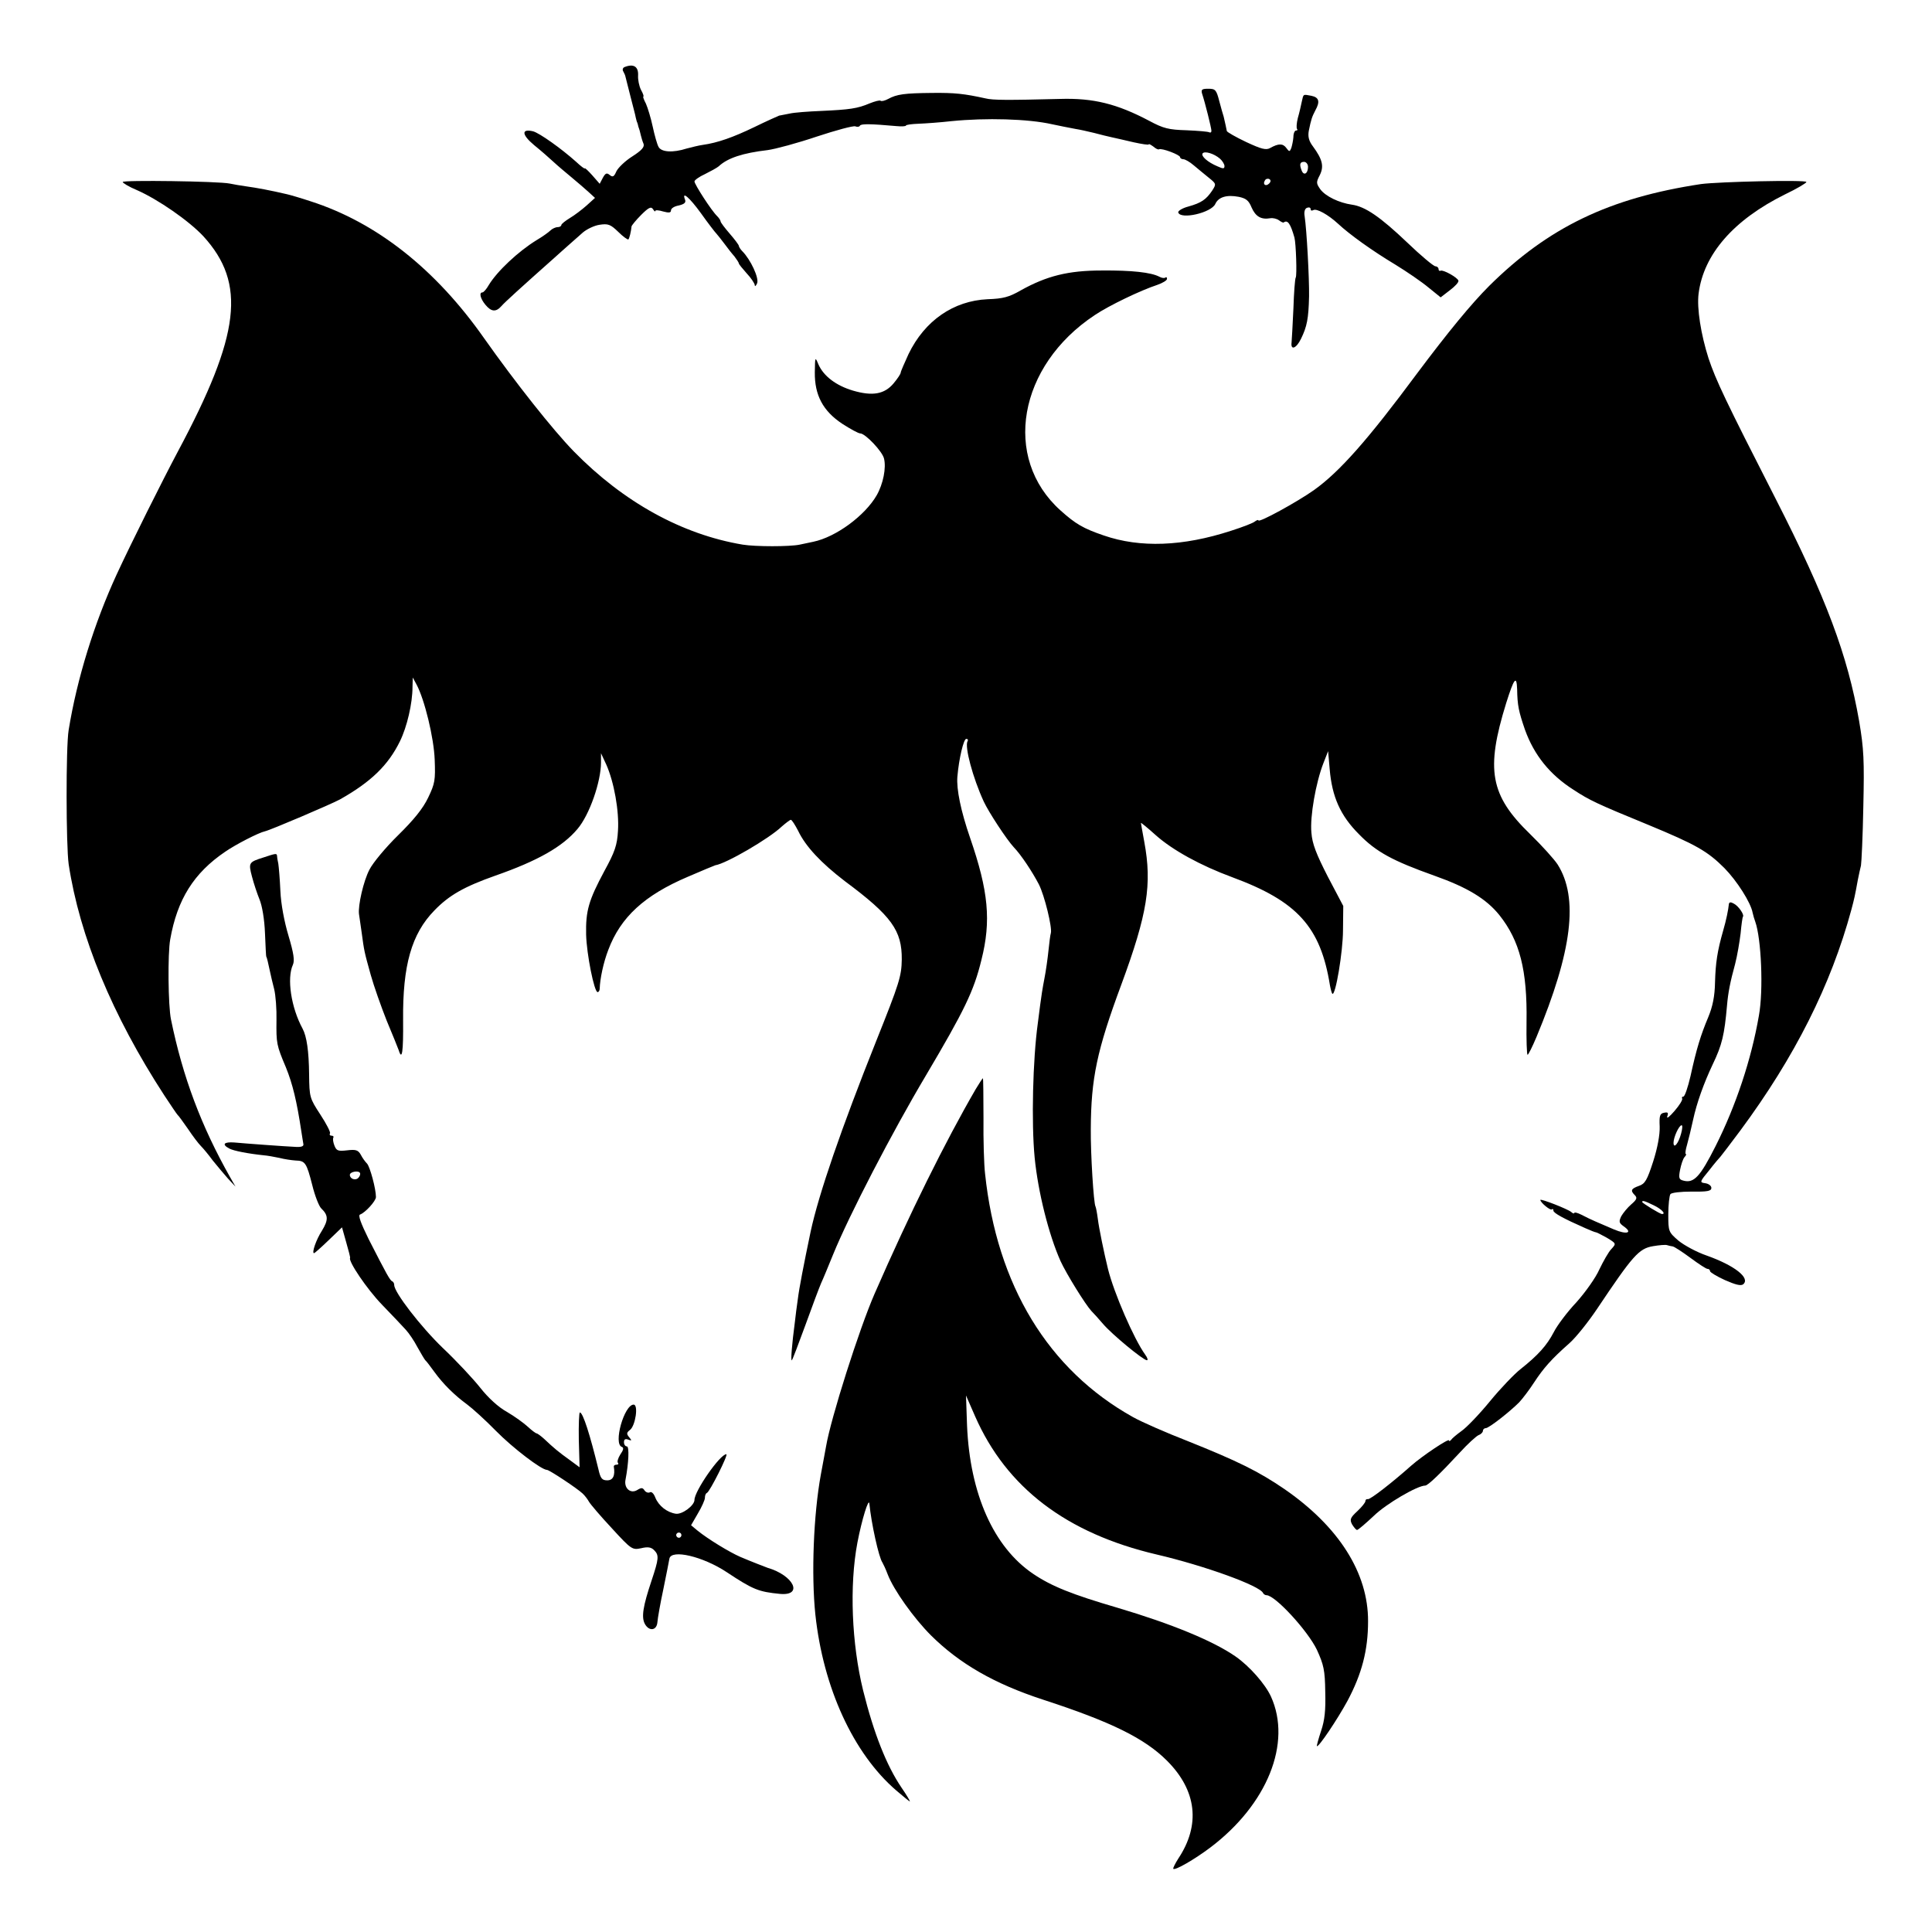 <?xml version="1.0" standalone="no"?>
<!DOCTYPE svg PUBLIC "-//W3C//DTD SVG 20010904//EN"
 "http://www.w3.org/TR/2001/REC-SVG-20010904/DTD/svg10.dtd">
<svg version="1.0" xmlns="http://www.w3.org/2000/svg"
 width="740pt" height="740pt" viewBox="0 0 740 740"
 preserveAspectRatio="xMidYMid meet">
<g transform="translate(0,740) scale(0.1,-0.1)"
fill="#000000" stroke="none">
<path d="M2392 7143 c-6 -2 -9 -10 -5 -16 4 -7 8 -16 9 -22 1 -5 10 -39 19
-75 9 -36 19 -72 20 -80 2 -8 4 -17 6 -20 1 -3 3 -9 4 -15 2 -5 4 -12 5 -15 1
-3 3 -12 5 -20 2 -8 6 -22 10 -31 4 -12 -7 -25 -43 -48 -27 -17 -54 -43 -61
-57 -9 -21 -14 -24 -26 -14 -11 9 -16 7 -26 -11 l-12 -23 -28 32 c-16 18 -29
30 -29 27 0 -3 -15 8 -33 25 -57 51 -140 110 -165 117 -46 11 -44 -13 4 -53
26 -21 59 -50 74 -64 15 -14 47 -41 70 -60 23 -19 53 -45 65 -56 l24 -22 -32
-29 c-18 -16 -47 -38 -64 -48 -18 -11 -33 -23 -33 -27 0 -4 -6 -8 -14 -8 -8 0
-21 -6 -28 -13 -7 -7 -31 -24 -53 -37 -70 -43 -151 -119 -183 -172 -9 -16 -20
-28 -24 -28 -14 0 -8 -24 11 -47 23 -28 41 -29 62 -5 13 15 77 73 203 185 17
15 42 38 56 50 14 12 37 33 52 46 15 13 44 27 64 30 33 5 42 2 72 -27 18 -18
36 -31 39 -29 4 5 10 29 12 50 1 4 17 24 37 44 28 28 38 33 45 22 5 -8 9 -11
9 -7 0 4 14 3 30 -2 22 -6 30 -5 30 4 0 8 13 16 30 19 21 5 28 11 24 22 -14
35 16 10 61 -52 27 -38 54 -73 60 -79 5 -6 19 -23 30 -38 11 -15 28 -37 38
-48 9 -12 17 -24 17 -27 0 -3 14 -20 30 -38 17 -18 30 -38 31 -45 0 -7 4 -4 9
7 8 20 -25 91 -57 123 -7 7 -13 17 -13 20 0 4 -16 25 -35 47 -19 22 -35 43
-35 47 0 4 -6 13 -13 20 -22 21 -87 122 -87 133 0 5 18 18 40 28 22 11 46 24
53 30 34 32 93 51 187 62 30 4 115 27 189 52 73 24 139 42 147 39 7 -3 16 -2
18 3 5 7 39 7 139 -2 20 -2 37 -1 37 2 0 3 21 6 48 7 26 1 83 5 127 10 131 13
292 9 385 -12 32 -7 59 -12 90 -18 14 -2 45 -9 70 -15 25 -7 56 -14 69 -17 13
-3 50 -11 83 -19 32 -7 58 -11 58 -8 0 3 7 -1 17 -8 9 -8 19 -13 22 -11 10 6
81 -21 81 -30 0 -4 6 -8 13 -8 6 0 24 -10 39 -23 14 -12 40 -33 57 -47 30 -24
30 -25 14 -50 -23 -34 -41 -47 -91 -61 -23 -6 -41 -17 -39 -23 9 -28 127 -1
142 33 12 26 43 36 90 27 28 -6 38 -14 49 -41 15 -34 36 -47 71 -41 11 2 26
-2 34 -8 8 -6 16 -10 18 -8 15 11 26 -5 41 -58 6 -23 10 -144 5 -153 -3 -4 -7
-58 -9 -120 -3 -62 -6 -120 -7 -129 -4 -31 18 -23 36 14 23 47 29 77 31 163 1
69 -9 254 -17 307 -3 17 1 29 9 32 8 3 14 1 14 -5 0 -6 4 -7 10 -4 12 8 57
-17 95 -52 44 -41 130 -103 220 -157 44 -27 101 -66 126 -87 l47 -38 35 27
c20 15 35 31 33 37 -3 12 -59 43 -68 38 -5 -2 -8 1 -8 6 0 6 -6 11 -12 11 -7
0 -56 41 -108 91 -103 98 -161 138 -212 145 -49 7 -101 32 -121 59 -16 23 -16
27 -2 54 17 34 10 61 -26 110 -16 21 -20 38 -16 60 9 44 12 53 25 78 19 34 14
50 -15 56 -33 6 -30 8 -37 -23 -3 -14 -9 -42 -15 -62 -5 -20 -6 -39 -3 -42 3
-4 1 -6 -4 -6 -5 0 -10 -11 -10 -25 -1 -14 -5 -32 -8 -42 -6 -15 -8 -15 -19 0
-13 18 -30 18 -62 0 -16 -9 -34 -4 -92 23 -40 19 -73 38 -74 42 -1 7 -7 33
-12 55 -2 6 -10 33 -17 60 -11 43 -15 47 -42 47 -24 0 -28 -3 -24 -18 12 -36
36 -133 36 -143 0 -6 -3 -8 -8 -6 -4 3 -43 6 -87 8 -69 2 -89 7 -143 36 -123
65 -214 88 -342 84 -201 -5 -257 -5 -285 2 -82 18 -118 22 -205 21 -106 -1
-135 -5 -168 -23 -13 -7 -26 -10 -29 -7 -3 3 -22 -2 -42 -10 -47 -20 -77 -24
-186 -29 -49 -2 -103 -6 -120 -10 -16 -3 -35 -7 -41 -8 -5 -2 -48 -21 -95 -44
-81 -39 -140 -60 -197 -68 -15 -2 -43 -9 -62 -14 -53 -17 -98 -14 -108 7 -5 9
-15 44 -22 77 -7 33 -19 72 -26 88 -8 15 -12 27 -10 27 3 0 -1 12 -9 26 -7 14
-12 39 -11 54 2 35 -17 47 -52 33z m2281 -351 c9 -8 17 -21 17 -28 0 -11 -5
-11 -27 -1 -38 16 -63 39 -57 49 7 11 44 0 67 -20z m337 -31 c0 -26 -16 -35
-24 -15 -10 25 -7 34 9 34 8 0 15 -9 15 -19z m-149 -64 c-13 -13 -26 -3 -16
12 3 6 11 8 17 5 6 -4 6 -10 -1 -17z"/>
<path d="M470 6703 c0 -4 25 -19 54 -31 82 -36 200 -118 255 -177 165 -181
142 -376 -98 -825 -58 -109 -179 -351 -234 -470 -86 -187 -152 -399 -184 -596
-11 -65 -10 -444 0 -514 42 -277 167 -579 366 -885 25 -38 48 -72 51 -75 4 -3
21 -27 40 -54 18 -27 40 -56 49 -65 9 -9 30 -34 46 -56 17 -21 43 -52 58 -69
l29 -31 -20 35 c-111 196 -182 385 -227 605 -11 52 -13 252 -3 307 27 153 90
254 211 336 39 27 128 73 152 78 22 5 254 104 287 122 119 67 185 131 230 223
27 55 48 145 48 208 l1 36 14 -26 c31 -57 67 -205 70 -289 3 -78 1 -91 -25
-145 -20 -42 -55 -85 -115 -144 -48 -47 -97 -106 -110 -132 -23 -44 -44 -137
-40 -170 1 -8 6 -39 10 -69 10 -74 10 -74 35 -164 12 -43 40 -122 61 -175 22
-53 43 -104 46 -113 13 -42 18 -9 17 114 -2 210 32 331 120 421 56 58 114 91
233 133 163 57 258 111 315 179 46 54 90 181 90 255 l0 35 20 -43 c30 -67 50
-179 45 -254 -3 -55 -12 -81 -52 -154 -60 -112 -72 -152 -70 -244 2 -75 31
-220 44 -220 4 0 8 6 8 13 1 37 14 100 33 149 47 125 138 209 305 280 55 24
102 43 105 44 41 6 206 102 254 148 16 14 32 26 35 26 4 0 16 -19 28 -42 29
-61 89 -124 179 -193 179 -133 219 -189 218 -300 -1 -64 -9 -90 -97 -310 -135
-338 -221 -588 -252 -732 -27 -129 -44 -217 -49 -258 -4 -27 -9 -66 -11 -85
-12 -91 -17 -155 -12 -150 3 3 26 64 52 135 26 72 53 144 60 160 8 17 28 66
46 110 61 150 227 470 355 685 148 250 184 324 213 443 38 150 27 264 -43 467
-36 104 -53 188 -49 235 6 70 24 145 34 145 6 0 8 -4 5 -9 -12 -20 20 -140 62
-231 19 -41 88 -146 115 -175 28 -29 71 -94 96 -142 22 -43 52 -167 46 -187
-2 -6 -6 -36 -9 -66 -3 -30 -10 -80 -16 -110 -6 -30 -13 -75 -16 -100 -3 -25
-7 -56 -9 -70 -19 -138 -25 -379 -12 -514 13 -132 54 -295 99 -396 23 -50 95
-166 118 -191 8 -8 29 -31 45 -50 34 -40 154 -139 168 -139 5 0 2 10 -7 22
-43 60 -119 235 -142 327 -15 61 -35 158 -39 192 -3 23 -7 44 -9 48 -7 11 -19
202 -18 297 1 193 23 300 117 553 100 271 118 384 88 546 -7 39 -13 71 -13 73
0 2 26 -19 57 -47 64 -57 171 -116 293 -161 249 -92 338 -190 374 -414 3 -16
7 -30 9 -32 12 -12 41 162 41 243 l1 93 -59 112 c-44 86 -60 126 -63 169 -6
61 17 192 46 266 l18 46 6 -69 c9 -106 41 -178 112 -249 66 -68 129 -102 289
-159 127 -45 199 -89 249 -151 78 -98 107 -211 104 -408 -1 -70 1 -127 4 -127
3 0 18 30 34 68 137 329 162 533 81 661 -13 20 -60 72 -105 116 -154 149 -171
247 -92 502 30 95 40 109 42 53 1 -62 6 -85 30 -155 35 -97 95 -172 186 -230
61 -40 88 -53 288 -135 181 -75 225 -100 290 -165 48 -49 101 -132 108 -171 2
-10 7 -26 10 -34 23 -64 32 -262 14 -360 -29 -168 -88 -345 -166 -500 -59
-117 -83 -143 -123 -132 -17 4 -19 10 -13 41 4 20 11 42 17 49 6 6 8 12 5 12
-3 0 -1 16 5 36 9 35 12 45 23 95 14 65 41 140 75 212 36 75 45 113 55 227 4
47 12 89 31 158 8 31 17 84 21 117 3 33 7 62 9 64 6 7 -17 41 -35 50 -12 7
-18 6 -19 -2 -2 -21 -10 -61 -22 -102 -22 -77 -29 -123 -31 -197 -1 -54 -9
-93 -26 -134 -29 -69 -45 -121 -68 -226 -10 -43 -22 -78 -27 -78 -5 0 -7 -3
-5 -7 3 -5 -10 -26 -29 -48 -19 -22 -31 -32 -28 -21 5 14 3 17 -12 14 -16 -3
-19 -11 -17 -53 1 -31 -8 -81 -25 -134 -23 -71 -31 -85 -54 -93 -31 -11 -34
-18 -16 -36 10 -10 7 -17 -14 -35 -14 -12 -31 -33 -38 -45 -10 -21 -9 -26 9
-39 36 -25 13 -33 -37 -12 -26 11 -58 25 -72 31 -14 6 -37 17 -52 25 -16 8
-28 11 -28 7 0 -3 -6 -2 -12 4 -15 12 -118 52 -118 46 0 -10 39 -42 44 -36 3
3 6 1 6 -5 0 -9 38 -30 122 -67 20 -9 38 -16 41 -16 3 0 22 -10 42 -21 36 -22
36 -22 17 -43 -11 -11 -31 -47 -46 -78 -14 -32 -54 -88 -88 -126 -35 -37 -74
-89 -87 -115 -26 -50 -60 -88 -127 -141 -23 -18 -76 -73 -117 -123 -41 -50
-90 -101 -109 -114 -18 -13 -36 -28 -40 -34 -4 -5 -8 -6 -8 -2 0 9 -102 -59
-145 -97 -73 -65 -158 -131 -166 -128 -5 1 -9 -2 -9 -7 0 -6 -14 -23 -31 -39
-27 -25 -30 -32 -20 -51 7 -11 15 -21 19 -21 4 0 33 25 64 54 47 46 167 116
197 116 10 0 57 45 132 126 30 33 63 63 72 67 9 3 17 11 17 17 0 5 5 10 11 10
12 0 91 62 128 99 13 14 39 48 57 76 36 55 67 90 135 150 25 22 72 81 105 130
138 206 161 233 216 242 23 4 48 6 53 4 6 -2 15 -4 22 -5 6 -1 37 -21 68 -44
31 -23 60 -42 65 -42 6 0 10 -4 10 -9 0 -4 26 -20 57 -34 41 -18 61 -23 70
-16 28 24 -33 72 -140 110 -38 13 -86 39 -108 57 -38 33 -39 35 -39 100 0 37
4 72 8 78 4 6 39 10 82 10 60 -1 75 2 75 14 0 8 -10 16 -23 18 -23 3 -22 5 15
50 20 26 40 49 43 52 3 3 37 48 76 100 208 281 347 557 425 845 11 41 14 54
25 115 4 19 9 44 12 55 2 11 7 112 9 225 4 178 2 222 -16 328 -44 252 -126
472 -320 852 -192 376 -229 454 -257 538 -29 91 -45 191 -38 247 19 151 134
283 332 381 44 21 81 43 81 47 1 9 -338 1 -404 -8 -351 -53 -585 -166 -811
-390 -68 -68 -157 -176 -276 -335 -189 -255 -297 -377 -395 -447 -65 -46 -213
-127 -213 -116 0 3 -6 1 -13 -4 -6 -6 -48 -22 -92 -36 -184 -60 -348 -66 -487
-18 -79 27 -108 44 -166 96 -224 201 -162 554 131 748 55 37 176 95 240 116
20 7 37 17 37 23 0 6 -3 8 -6 5 -4 -3 -14 -2 -23 3 -32 17 -107 25 -221 24
-129 0 -211 -21 -310 -76 -45 -26 -68 -32 -127 -34 -131 -6 -241 -82 -303
-210 -16 -35 -30 -67 -30 -71 0 -5 -12 -23 -27 -41 -35 -42 -81 -50 -156 -28
-64 19 -112 55 -132 100 -13 31 -13 30 -14 -30 -1 -87 31 -148 105 -197 31
-20 62 -37 69 -37 19 0 84 -68 91 -96 9 -36 -3 -97 -28 -141 -45 -78 -156
-160 -243 -178 -14 -3 -37 -8 -52 -11 -38 -8 -169 -8 -218 0 -233 39 -457 163
-647 357 -80 82 -224 264 -344 434 -186 265 -412 443 -664 524 -36 12 -77 24
-90 27 -64 15 -118 25 -155 30 -22 3 -51 8 -65 11 -43 9 -410 14 -410 6z
m5969 -3645 c-10 -38 -29 -60 -29 -35 0 21 21 67 31 67 4 0 3 -14 -2 -32z
m-104 -275 c29 -14 47 -33 31 -33 -8 0 -76 42 -76 46 0 7 8 5 45 -13z"/>
<path d="M1010 4116 c-57 -18 -59 -20 -45 -73 7 -27 20 -66 29 -88 10 -24 19
-76 21 -130 2 -49 4 -90 5 -90 2 0 7 -23 15 -60 2 -11 9 -39 15 -63 6 -24 10
-78 9 -120 -1 -88 0 -95 36 -180 26 -64 42 -131 59 -244 3 -21 7 -43 8 -50 2
-8 -7 -12 -27 -11 -44 2 -194 13 -237 17 -40 3 -50 -7 -20 -23 16 -9 74 -20
132 -26 14 -1 41 -6 60 -10 19 -5 47 -9 62 -10 37 -1 42 -8 64 -94 10 -41 26
-82 35 -90 27 -26 27 -44 2 -85 -22 -34 -40 -86 -30 -86 2 0 27 22 55 49 l52
50 16 -57 c9 -31 16 -58 15 -60 -8 -12 64 -119 122 -179 40 -41 81 -85 92 -97
11 -12 31 -41 44 -66 14 -25 27 -47 30 -50 4 -3 19 -23 35 -45 34 -47 78 -90
126 -125 19 -14 69 -59 110 -101 64 -65 174 -149 195 -149 9 0 116 -71 136
-90 9 -8 20 -23 25 -32 5 -9 44 -55 87 -101 76 -83 79 -84 113 -77 25 6 38 4
49 -7 20 -20 19 -32 -10 -119 -32 -96 -39 -138 -25 -164 16 -29 45 -26 48 6 1
15 11 72 23 128 11 55 22 108 23 116 7 37 128 9 220 -52 101 -67 122 -75 204
-83 90 -8 52 71 -48 100 -8 3 -63 24 -105 42 -41 18 -122 67 -164 101 l-24 20
26 45 c15 25 27 52 27 60 0 9 3 17 8 19 11 5 83 148 74 148 -24 0 -122 -141
-122 -175 0 -21 -46 -56 -71 -53 -34 5 -66 30 -79 62 -6 16 -15 24 -21 20 -6
-3 -15 0 -20 7 -7 11 -12 12 -28 2 -26 -16 -52 7 -45 40 12 63 15 127 5 127
-6 0 -11 7 -11 16 0 11 5 14 16 10 14 -5 15 -4 4 9 -11 13 -10 18 3 28 21 16
33 97 14 97 -36 0 -79 -151 -45 -162 8 -3 6 -12 -6 -29 -9 -14 -13 -29 -9 -32
3 -4 1 -7 -5 -7 -7 0 -11 -3 -11 -7 6 -35 -3 -53 -25 -53 -20 0 -26 7 -34 43
-32 131 -59 217 -71 217 -3 0 -5 -47 -4 -105 l3 -105 -38 28 c-42 30 -61 46
-97 80 -13 12 -27 22 -30 22 -3 0 -18 11 -33 25 -15 14 -51 40 -80 57 -33 18
-72 54 -102 92 -26 33 -91 103 -144 153 -85 82 -186 213 -186 241 0 6 -3 12
-7 14 -9 3 -21 25 -91 162 -30 61 -41 91 -33 94 20 7 61 52 61 67 0 32 -23
116 -34 128 -7 7 -18 22 -24 34 -10 18 -19 21 -52 17 -35 -4 -41 -2 -49 18 -5
13 -7 26 -4 31 2 4 -1 7 -7 7 -6 0 -9 4 -6 9 3 4 -14 37 -37 72 -41 63 -42 66
-43 154 -1 89 -9 145 -25 175 -44 81 -61 193 -37 245 7 16 3 44 -17 111 -16
53 -29 122 -31 171 -2 45 -6 92 -8 105 -3 13 -5 26 -5 31 -1 9 -6 8 -51 -7z
m362 -1228 c-11 -11 -32 -3 -32 12 0 12 34 18 39 7 2 -5 -1 -13 -7 -19z m1238
-1368 c0 -5 -4 -10 -10 -10 -5 0 -10 5 -10 10 0 6 5 10 10 10 6 0 10 -4 10
-10z"/>
<path d="M3737 3228 c-116 -200 -253 -476 -387 -783 -59 -135 -168 -478 -186
-585 -3 -14 -11 -62 -20 -108 -28 -153 -37 -383 -21 -536 30 -280 145 -532
310 -674 27 -23 50 -42 52 -42 2 0 -12 24 -32 53 -57 84 -106 207 -147 372
-44 179 -53 402 -22 566 17 89 44 176 46 149 7 -73 36 -206 50 -225 3 -5 13
-26 20 -45 23 -60 100 -168 166 -234 109 -108 242 -185 429 -246 261 -85 389
-148 475 -234 114 -114 129 -246 43 -375 -12 -19 -21 -37 -19 -39 7 -7 81 36
141 81 219 165 314 401 233 579 -22 48 -82 116 -135 153 -86 60 -247 126 -453
187 -174 51 -252 82 -323 130 -151 102 -242 306 -253 568 l-4 115 35 -80 c120
-273 350 -448 695 -529 184 -43 397 -120 408 -148 2 -4 8 -8 13 -8 33 0 158
-136 193 -209 26 -57 31 -78 32 -161 2 -70 -2 -109 -16 -150 -10 -30 -17 -56
-16 -58 6 -6 79 103 117 173 55 103 79 194 79 305 1 185 -112 363 -321 507
-98 67 -179 107 -369 183 -85 33 -180 75 -210 92 -325 181 -522 505 -567 933
-4 33 -7 129 -6 213 0 83 -1 152 -2 152 -2 0 -14 -19 -28 -42z"/>
</g>
</svg>
